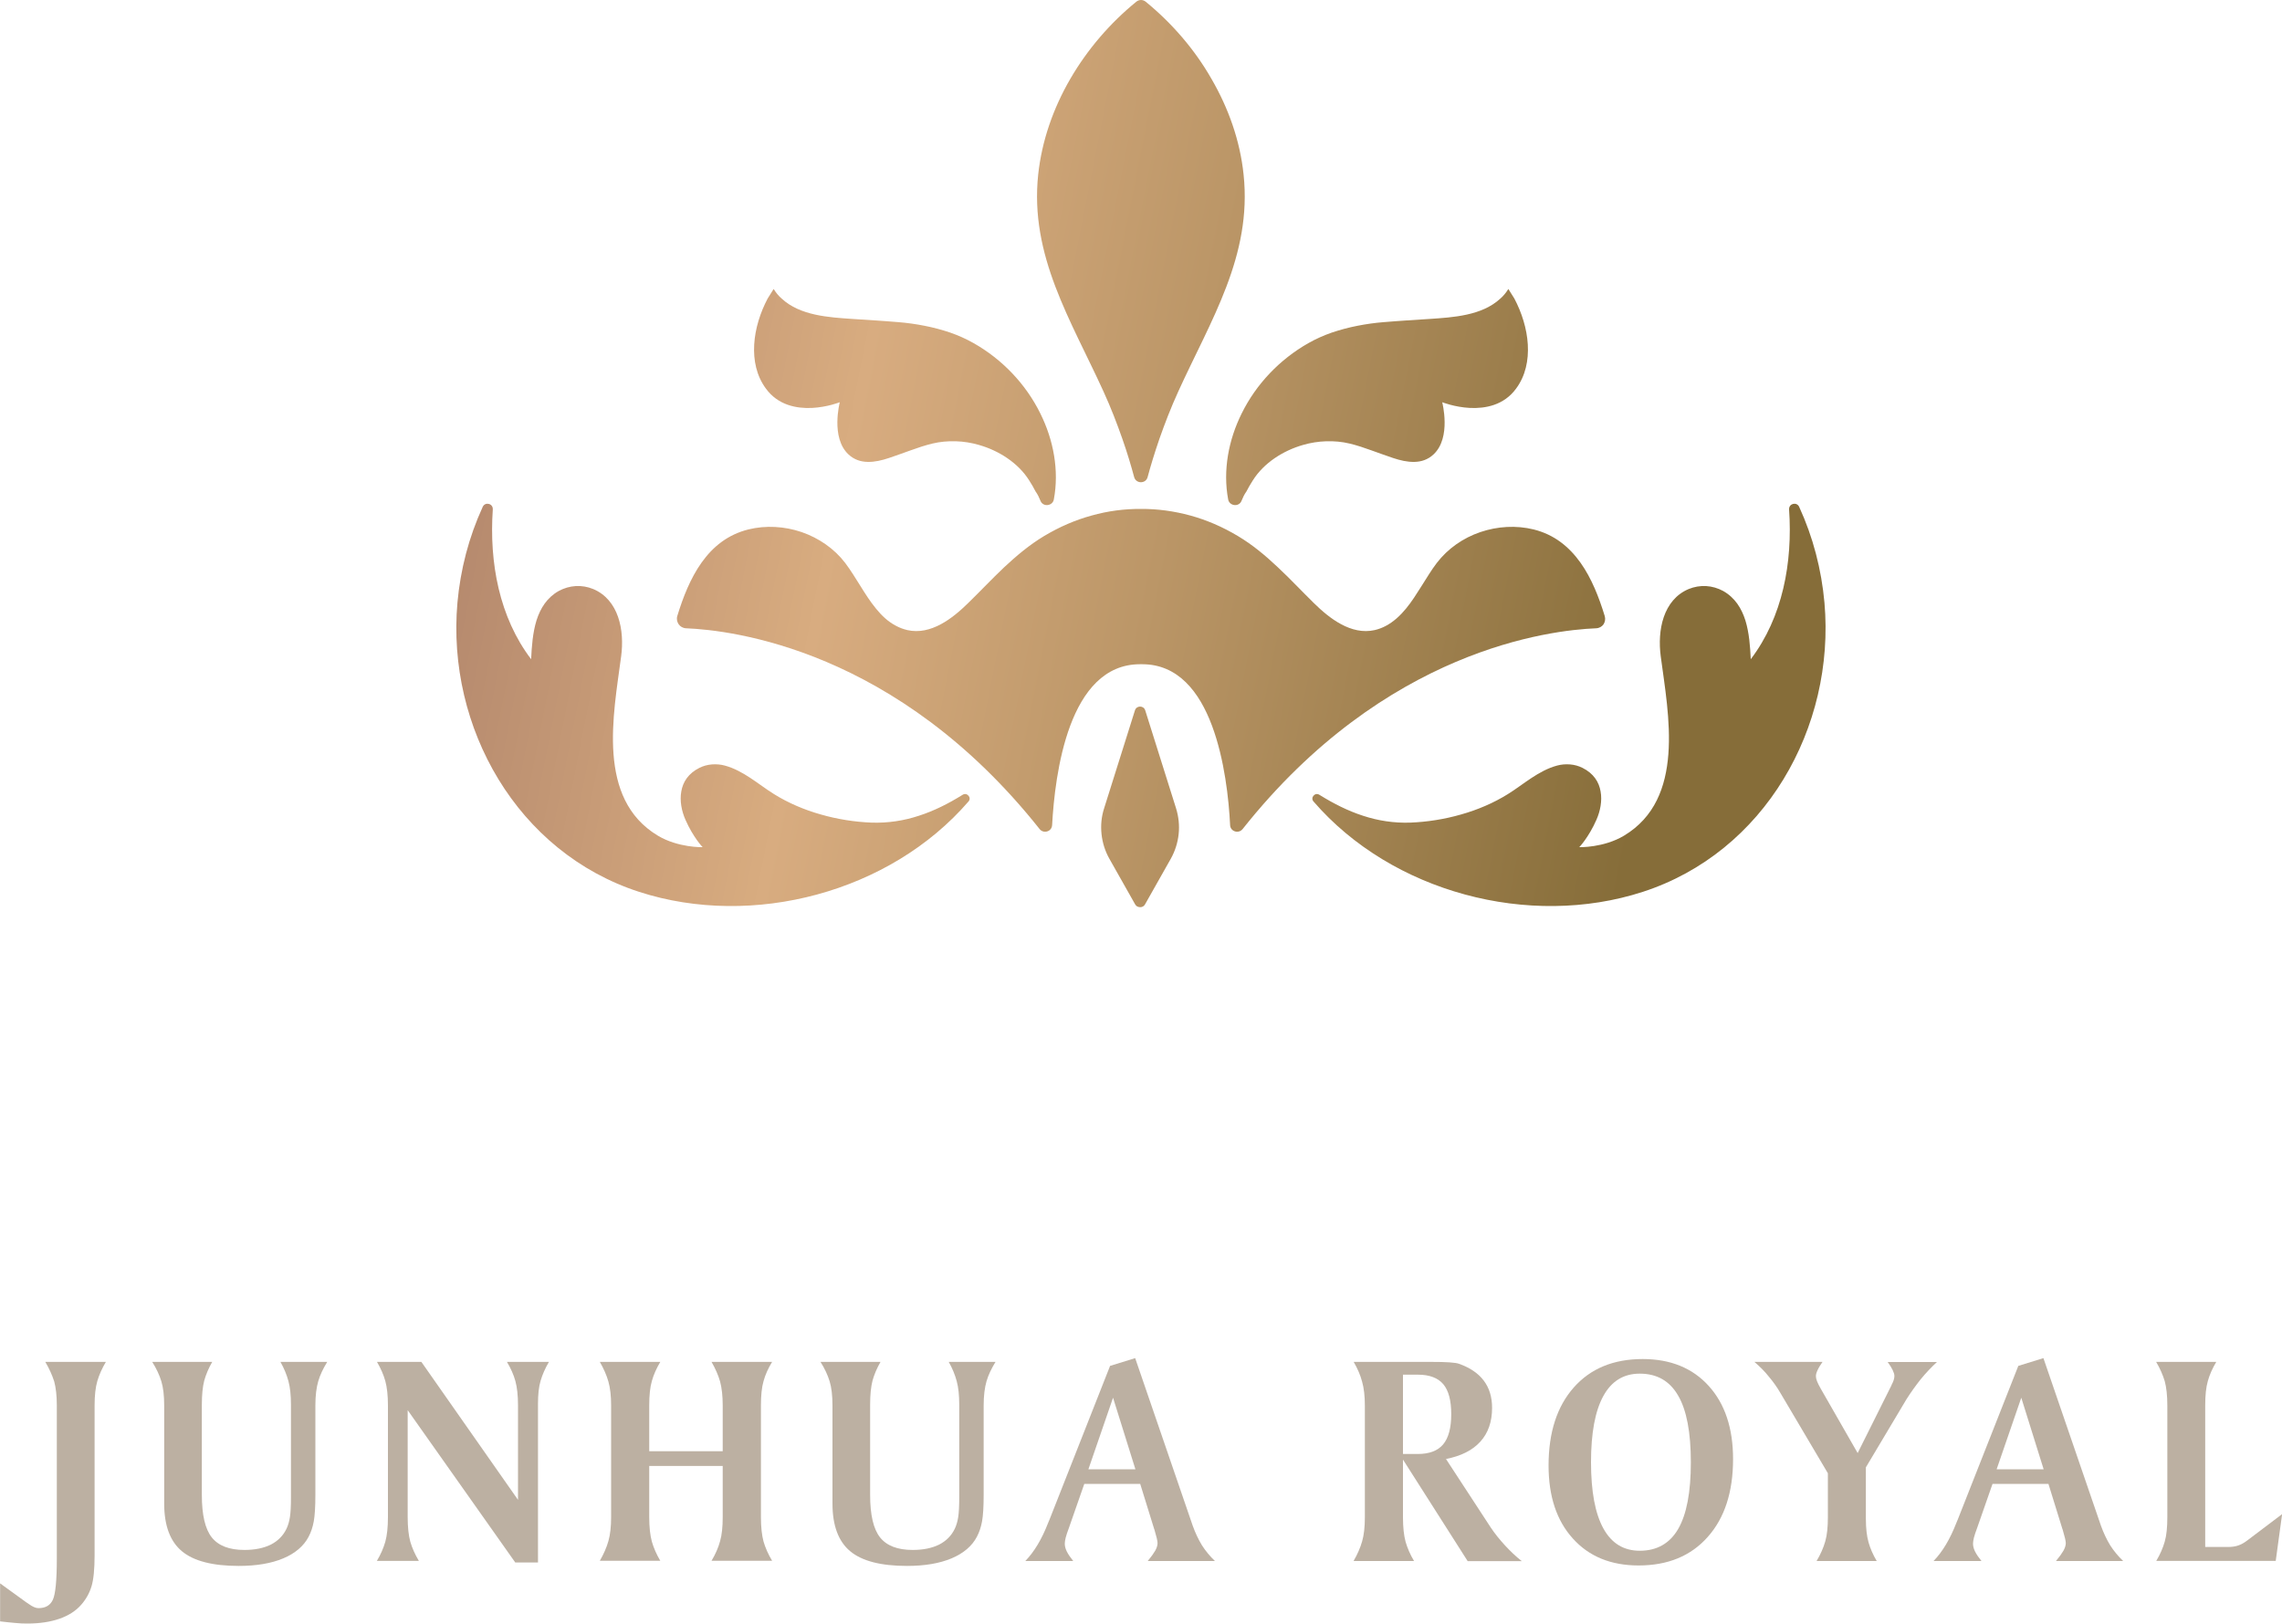 <?xml version="1.0" encoding="utf-8"?>
<!-- Generator: Adobe Illustrator 27.9.2, SVG Export Plug-In . SVG Version: 6.00 Build 0)  -->
<svg version="1.1" id="圖層_1" xmlns="http://www.w3.org/2000/svg" xmlns:xlink="http://www.w3.org/1999/xlink" x="0px" y="0px"
	 viewBox="0 0 200 142.29" style="enable-background:new 0 0 200 142.29;" xml:space="preserve">
<style type="text/css">
	.st0{fill:url(#SVGID_1_);}
	.st1{fill:url(#SVGID_00000145053459874479357530000005218915034527321475_);}
	.st2{fill:url(#SVGID_00000117640789426398523650000016020283394461188500_);}
	.st3{fill:url(#SVGID_00000130641278879903836360000004958304692760830653_);}
	.st4{fill:url(#SVGID_00000131345129037211191100000001332452978168735417_);}
	.st5{fill:url(#SVGID_00000039114816878917610150000007976113114238267531_);}
	.st6{fill:url(#SVGID_00000119796207986301956620000010905589055374290090_);}
	.st7{fill:#BCB0A2;}
</style>
<g>
	<g>
		<linearGradient id="SVGID_1_" gradientUnits="userSpaceOnUse" x1="34.842" y1="57.859" x2="141.767" y2="78.98">
			<stop  offset="0" style="stop-color:#B2866C"/>
			<stop  offset="0.315" style="stop-color:#D7AB7F"/>
			<stop  offset="0.324" style="stop-color:#D8AC80"/>
			<stop  offset="0.584" style="stop-color:#BB9667"/>
			<stop  offset="1" style="stop-color:#866D39"/>
		</linearGradient>
		<path class="st0" d="M99.49,79.26l-1.13-2l-1.13-2c-0.38-0.67-0.61-1.41-0.69-2.17c-0.08-0.75-0.01-1.53,0.23-2.26l1.35-4.29
			l1.35-4.29c0.07-0.22,0.26-0.33,0.45-0.33c0.19,0,0.38,0.11,0.45,0.33l1.35,4.29l1.35,4.29c0.23,0.74,0.31,1.51,0.23,2.26
			c-0.08,0.75-0.31,1.49-0.69,2.17l-1.13,2l-1.13,2c-0.09,0.16-0.25,0.24-0.41,0.24C99.74,79.5,99.58,79.42,99.49,79.26z"/>
		
			<linearGradient id="SVGID_00000171699091115219177540000006353194049532488102_" gradientUnits="userSpaceOnUse" x1="44.272" y1="10.119" x2="151.197" y2="31.24">
			<stop  offset="0" style="stop-color:#B2866C"/>
			<stop  offset="0.315" style="stop-color:#D7AB7F"/>
			<stop  offset="0.324" style="stop-color:#D8AC80"/>
			<stop  offset="0.584" style="stop-color:#BB9667"/>
			<stop  offset="1" style="stop-color:#866D39"/>
		</linearGradient>
		<path style="fill:url(#SVGID_00000171699091115219177540000006353194049532488102_);" d="M100.4,0.14C100.28,0.05,100.14,0,100,0
			c-0.14,0-0.28,0.05-0.4,0.14c-2.3,1.87-4.29,4.18-5.79,6.76c-1.5,2.58-2.5,5.43-2.82,8.39c-0.38,3.56,0.34,6.76,1.51,9.84
			c1.17,3.08,2.78,6.04,4.2,9.15c0.67,1.46,1.21,2.88,1.66,4.16c0.45,1.28,0.79,2.44,1.04,3.37c0.08,0.3,0.34,0.45,0.59,0.45
			c0.26,0,0.51-0.15,0.59-0.45c0.25-0.94,0.6-2.09,1.04-3.37c0.45-1.28,0.99-2.7,1.66-4.16c1.41-3.1,3.03-6.07,4.2-9.15
			c1.17-3.08,1.89-6.27,1.51-9.84c-0.31-2.96-1.32-5.81-2.82-8.39C104.69,4.31,102.69,2.01,100.4,0.14z"/>
		
			<linearGradient id="SVGID_00000026165612892177003380000002924294645212746375_" gradientUnits="userSpaceOnUse" x1="42.434" y1="19.427" x2="149.359" y2="40.548">
			<stop  offset="0" style="stop-color:#B2866C"/>
			<stop  offset="0.315" style="stop-color:#D7AB7F"/>
			<stop  offset="0.324" style="stop-color:#D8AC80"/>
			<stop  offset="0.584" style="stop-color:#BB9667"/>
			<stop  offset="1" style="stop-color:#866D39"/>
		</linearGradient>
		<path style="fill:url(#SVGID_00000026165612892177003380000002924294645212746375_);" d="M108.81,43.89
			c-0.11,0.28-0.38,0.4-0.63,0.37c-0.25-0.03-0.49-0.2-0.54-0.49c-0.24-1.27-0.23-2.58-0.02-3.85c0.21-1.28,0.63-2.53,1.2-3.68
			c0.64-1.3,1.48-2.49,2.47-3.53c0.99-1.04,2.14-1.94,3.4-2.65c0.32-0.18,0.65-0.35,0.99-0.5c0.34-0.15,0.68-0.29,1.03-0.41
			c0.74-0.25,1.49-0.45,2.26-0.6c0.76-0.15,1.54-0.26,2.31-0.32c0.67-0.06,1.34-0.1,2.01-0.15c0.67-0.04,1.34-0.08,2.01-0.13
			c1.02-0.07,2.16-0.14,3.25-0.38c1.09-0.24,2.13-0.65,2.95-1.41c0.13-0.12,0.26-0.24,0.37-0.38c0.11-0.14,0.22-0.28,0.31-0.43
			c0,0,0.01-0.01,0.01-0.01c0,0,0.01-0.01,0.01-0.01c0,0,0.12,0.2,0.25,0.4c0.13,0.2,0.26,0.41,0.27,0.43
			c0.65,1.23,1.1,2.64,1.18,4.03c0.08,1.39-0.2,2.75-1.03,3.87c-1.07,1.46-2.69,1.75-4.04,1.69c-1.35-0.07-2.43-0.5-2.43-0.5
			s0.2,0.77,0.21,1.73c0.01,0.96-0.18,2.1-0.97,2.84c-0.5,0.47-1.09,0.65-1.7,0.66c-0.61,0.01-1.24-0.14-1.84-0.34
			c-0.64-0.21-1.27-0.45-1.9-0.67c-0.63-0.23-1.26-0.44-1.92-0.6c-0.66-0.16-1.36-0.22-2.04-0.2s-1.38,0.13-2.03,0.32
			c-0.88,0.25-1.73,0.64-2.49,1.16c-0.76,0.52-1.43,1.17-1.92,1.95c-0.22,0.34-0.4,0.66-0.56,0.97
			C109.05,43.33,108.92,43.62,108.81,43.89z"/>
		
			<linearGradient id="SVGID_00000101088440693823544660000013159115650215495820_" gradientUnits="userSpaceOnUse" x1="34.746" y1="58.346" x2="141.671" y2="79.467">
			<stop  offset="0" style="stop-color:#B2866C"/>
			<stop  offset="0.315" style="stop-color:#D7AB7F"/>
			<stop  offset="0.324" style="stop-color:#D8AC80"/>
			<stop  offset="0.584" style="stop-color:#BB9667"/>
			<stop  offset="1" style="stop-color:#866D39"/>
		</linearGradient>
		<path style="fill:url(#SVGID_00000101088440693823544660000013159115650215495820_);" d="M84.37,69.65
			c0.19-0.12,0.39-0.06,0.51,0.08c0.12,0.13,0.15,0.34,0,0.51c-3.44,3.98-8.16,6.76-13.27,8.15C66.5,79.78,61,79.77,56.02,78.16
			c-5.34-1.73-9.56-5.32-12.33-9.86c-2.77-4.54-4.08-10.01-3.6-15.48c0.13-1.45,0.38-2.89,0.75-4.3c0.37-1.41,0.86-2.78,1.47-4.11
			c0.11-0.23,0.34-0.3,0.53-0.25c0.2,0.05,0.36,0.22,0.35,0.48c-0.16,2.33-0.02,4.69,0.51,6.93c0.53,2.24,1.45,4.36,2.85,6.2
			c0.05-1.12,0.14-2.33,0.47-3.4c0.34-1.07,0.92-2,1.95-2.58c0.46-0.25,0.97-0.4,1.49-0.43c0.52-0.03,1.04,0.06,1.53,0.26
			c1.12,0.47,1.81,1.38,2.18,2.45c0.37,1.07,0.42,2.31,0.27,3.44c-0.34,2.57-0.89,5.7-0.67,8.58c0.22,2.88,1.19,5.52,3.88,7.14
			c0.9,0.54,1.88,0.79,2.64,0.91c0.76,0.12,1.29,0.1,1.29,0.1s-0.21-0.21-0.5-0.62s-0.67-1.01-1.01-1.79
			c-0.33-0.75-0.51-1.65-0.36-2.47c0.14-0.83,0.61-1.58,1.59-2.07c0.34-0.17,0.71-0.27,1.09-0.3c0.38-0.03,0.76,0,1.13,0.1
			c0.82,0.22,1.55,0.63,2.25,1.09c0.7,0.46,1.37,0.98,2.08,1.42c1.24,0.77,2.64,1.37,4.1,1.78c1.46,0.42,2.97,0.65,4.42,0.71
			c1.47,0.05,2.85-0.17,4.16-0.6C81.87,71.06,83.13,70.42,84.37,69.65z"/>
		
			<linearGradient id="SVGID_00000034078322853215384930000001638447231249805716_" gradientUnits="userSpaceOnUse" x1="40.916" y1="27.112" x2="147.841" y2="48.233">
			<stop  offset="0" style="stop-color:#B2866C"/>
			<stop  offset="0.315" style="stop-color:#D7AB7F"/>
			<stop  offset="0.324" style="stop-color:#D8AC80"/>
			<stop  offset="0.584" style="stop-color:#BB9667"/>
			<stop  offset="1" style="stop-color:#866D39"/>
		</linearGradient>
		<path style="fill:url(#SVGID_00000034078322853215384930000001638447231249805716_);" d="M91.19,43.89
			c0.11,0.28,0.38,0.4,0.63,0.37c0.25-0.03,0.49-0.2,0.54-0.49c0.24-1.27,0.23-2.58,0.02-3.85c-0.21-1.28-0.63-2.53-1.2-3.68
			c-0.64-1.3-1.48-2.49-2.47-3.53c-0.99-1.04-2.14-1.94-3.4-2.65c-0.32-0.18-0.65-0.35-0.99-0.5c-0.34-0.15-0.68-0.29-1.03-0.41
			c-0.74-0.25-1.49-0.45-2.26-0.6c-0.76-0.15-1.54-0.26-2.31-0.32c-0.67-0.06-1.34-0.1-2.01-0.15c-0.67-0.04-1.34-0.08-2.01-0.13
			c-1.02-0.07-2.16-0.14-3.25-0.38c-1.09-0.24-2.13-0.65-2.95-1.41c-0.13-0.12-0.26-0.24-0.37-0.38c-0.11-0.14-0.22-0.28-0.31-0.43
			c0,0-0.01-0.01-0.01-0.01c0,0-0.01-0.01-0.01-0.01c0,0-0.12,0.2-0.25,0.4c-0.13,0.2-0.26,0.41-0.27,0.43
			c-0.65,1.23-1.1,2.64-1.18,4.03c-0.08,1.39,0.2,2.75,1.03,3.87c1.07,1.46,2.69,1.75,4.04,1.69c1.35-0.07,2.43-0.5,2.43-0.5
			s-0.2,0.77-0.21,1.73c-0.01,0.96,0.18,2.1,0.97,2.84c0.5,0.47,1.09,0.65,1.7,0.66c0.61,0.01,1.24-0.14,1.84-0.34
			c0.64-0.21,1.27-0.45,1.9-0.67c0.63-0.23,1.26-0.44,1.92-0.6c0.66-0.16,1.36-0.22,2.04-0.2c0.69,0.02,1.38,0.13,2.03,0.32
			c0.88,0.25,1.73,0.64,2.49,1.16c0.76,0.52,1.43,1.17,1.92,1.95c0.22,0.34,0.4,0.66,0.56,0.97C90.95,43.33,91.08,43.62,91.19,43.89
			z"/>
		
			<linearGradient id="SVGID_00000148648117815796968610000008022100363290365356_" gradientUnits="userSpaceOnUse" x1="38.243" y1="40.639" x2="145.169" y2="61.761">
			<stop  offset="0" style="stop-color:#B2866C"/>
			<stop  offset="0.315" style="stop-color:#D7AB7F"/>
			<stop  offset="0.324" style="stop-color:#D8AC80"/>
			<stop  offset="0.584" style="stop-color:#BB9667"/>
			<stop  offset="1" style="stop-color:#866D39"/>
		</linearGradient>
		<path style="fill:url(#SVGID_00000148648117815796968610000008022100363290365356_);" d="M115.63,69.65
			c-0.19-0.12-0.39-0.06-0.51,0.08c-0.12,0.13-0.15,0.34,0,0.51c3.44,3.98,8.16,6.76,13.27,8.15c5.11,1.39,10.61,1.38,15.58-0.23
			c5.34-1.73,9.56-5.32,12.33-9.86c2.77-4.54,4.08-10.01,3.6-15.48c-0.13-1.45-0.38-2.89-0.75-4.3c-0.37-1.41-0.86-2.78-1.47-4.11
			c-0.11-0.23-0.34-0.3-0.53-0.25c-0.2,0.05-0.36,0.22-0.35,0.48c0.16,2.33,0.02,4.69-0.51,6.93c-0.53,2.24-1.45,4.36-2.85,6.2
			c-0.05-1.12-0.14-2.33-0.47-3.4c-0.34-1.07-0.92-2-1.95-2.58c-0.46-0.25-0.97-0.4-1.49-0.43c-0.52-0.03-1.04,0.06-1.53,0.26
			c-1.12,0.47-1.81,1.38-2.18,2.45c-0.37,1.07-0.42,2.31-0.27,3.44c0.34,2.57,0.89,5.7,0.67,8.58c-0.22,2.88-1.19,5.52-3.88,7.14
			c-0.9,0.54-1.88,0.79-2.64,0.91c-0.76,0.12-1.29,0.1-1.29,0.1s0.21-0.21,0.5-0.62c0.29-0.41,0.67-1.01,1.01-1.79
			c0.33-0.75,0.51-1.65,0.36-2.47c-0.14-0.83-0.61-1.58-1.59-2.07c-0.34-0.17-0.71-0.27-1.09-0.3c-0.38-0.03-0.76,0-1.13,0.1
			c-0.82,0.22-1.55,0.63-2.25,1.09c-0.7,0.46-1.37,0.98-2.08,1.42c-1.24,0.77-2.64,1.37-4.1,1.78c-1.46,0.42-2.97,0.65-4.42,0.71
			c-1.47,0.05-2.85-0.17-4.16-0.6C118.13,71.06,116.87,70.42,115.63,69.65z"/>
		
			<linearGradient id="SVGID_00000132060261660558455880000007508857021623422122_" gradientUnits="userSpaceOnUse" x1="37.439" y1="44.712" x2="144.364" y2="65.833">
			<stop  offset="0" style="stop-color:#B2866C"/>
			<stop  offset="0.315" style="stop-color:#D7AB7F"/>
			<stop  offset="0.324" style="stop-color:#D8AC80"/>
			<stop  offset="0.584" style="stop-color:#BB9667"/>
			<stop  offset="1" style="stop-color:#866D39"/>
		</linearGradient>
		<path style="fill:url(#SVGID_00000132060261660558455880000007508857021623422122_);" d="M140.64,53.98
			c-0.5-1.63-1.15-3.31-2.13-4.68c-0.98-1.37-2.28-2.45-4.09-2.9c-1.54-0.38-3.18-0.28-4.68,0.23c-1.5,0.51-2.85,1.44-3.82,2.71
			c-0.25,0.32-0.47,0.66-0.69,1c-0.22,0.34-0.43,0.69-0.65,1.03c-0.41,0.65-0.84,1.34-1.35,1.96c-0.51,0.62-1.09,1.16-1.79,1.53
			c-0.15,0.08-0.31,0.15-0.47,0.21c-0.16,0.06-0.33,0.11-0.5,0.15c-1.03,0.23-2.02-0.03-2.92-0.51c-0.9-0.48-1.72-1.19-2.41-1.87
			c-1.06-1.04-2.07-2.12-3.15-3.13c-1.07-1.01-2.2-1.96-3.49-2.73c-1.35-0.81-2.75-1.41-4.17-1.8c-1.43-0.39-2.88-0.59-4.33-0.58
			c-1.46-0.01-2.91,0.18-4.33,0.58c-1.43,0.39-2.82,0.99-4.17,1.8c-1.28,0.77-2.41,1.72-3.49,2.73c-1.07,1.01-2.09,2.1-3.15,3.13
			c-0.69,0.68-1.51,1.39-2.41,1.87c-0.9,0.48-1.89,0.74-2.92,0.51c-0.17-0.04-0.33-0.09-0.5-0.15c-0.16-0.06-0.32-0.13-0.47-0.21
			c-0.71-0.36-1.29-0.91-1.79-1.53c-0.51-0.62-0.94-1.3-1.35-1.96c-0.22-0.34-0.43-0.69-0.65-1.03c-0.22-0.34-0.45-0.68-0.69-1
			c-0.97-1.27-2.32-2.19-3.82-2.71c-1.5-0.51-3.14-0.61-4.68-0.23c-1.8,0.45-3.11,1.52-4.09,2.9c-0.98,1.37-1.63,3.05-2.13,4.68
			c-0.08,0.26-0.02,0.53,0.12,0.73c0.14,0.2,0.38,0.34,0.65,0.35c2,0.08,6.62,0.54,12.31,2.95c5.68,2.41,12.42,6.77,18.67,14.64
			c0.17,0.22,0.44,0.28,0.67,0.21c0.23-0.07,0.41-0.26,0.43-0.55c0.12-2.22,0.48-5.75,1.59-8.72c1.11-2.97,2.98-5.38,6.11-5.38
			c0.02,0,0.03,0,0.05,0c0.02,0,0.03,0,0.05,0c0.02,0,0.03,0,0.05,0c0.02,0,0.03,0,0.05,0c3.13,0,5,2.41,6.11,5.38
			c1.11,2.97,1.48,6.49,1.59,8.72c0.01,0.28,0.2,0.48,0.43,0.55c0.23,0.07,0.49,0.01,0.67-0.21c6.24-7.87,12.99-12.23,18.67-14.64
			c5.68-2.41,10.3-2.87,12.31-2.95c0.27-0.01,0.51-0.15,0.65-0.35C140.67,54.5,140.72,54.24,140.64,53.98z"/>
	</g>
	<g>
		<path class="st7" d="M3.97,119.35h5.31c-0.34,0.57-0.59,1.13-0.75,1.68c-0.16,0.55-0.24,1.26-0.24,2.14v13.14
			c0,1.21-0.09,2.12-0.27,2.71c-0.18,0.59-0.48,1.13-0.9,1.61c-0.47,0.54-1.11,0.95-1.91,1.23c-0.81,0.28-1.75,0.42-2.82,0.42
			c-0.32,0-0.67-0.01-1.04-0.05c-0.37-0.03-0.82-0.08-1.34-0.14v-3.33l2.32,1.68c0.05,0.03,0.12,0.07,0.21,0.14
			c0.32,0.23,0.6,0.35,0.83,0.35c0.61,0,1.03-0.24,1.26-0.73c0.23-0.49,0.35-1.69,0.35-3.6v-0.3v-13.14c0-0.84-0.08-1.54-0.23-2.1
			C4.57,120.51,4.32,119.94,3.97,119.35z"/>
		<path class="st7" d="M13.34,119.35h5.26c-0.32,0.56-0.55,1.1-0.7,1.64c-0.14,0.54-0.21,1.24-0.21,2.11v7.92
			c0,1.74,0.29,2.98,0.87,3.71c0.58,0.73,1.53,1.1,2.86,1.1c0.92,0,1.69-0.16,2.32-0.47c0.62-0.32,1.08-0.78,1.37-1.39
			c0.14-0.29,0.24-0.64,0.3-1.02c0.06-0.39,0.09-0.96,0.09-1.72v-1.09v-7.04c0-0.82-0.07-1.5-0.22-2.06
			c-0.15-0.56-0.38-1.12-0.7-1.69h4.1c-0.36,0.58-0.63,1.15-0.79,1.7c-0.16,0.55-0.25,1.26-0.25,2.13v7.85
			c0,1.02-0.05,1.79-0.14,2.29c-0.09,0.5-0.24,0.95-0.45,1.35c-0.43,0.82-1.18,1.46-2.23,1.9c-1.05,0.44-2.35,0.66-3.9,0.66
			c-2.29,0-3.95-0.43-4.98-1.29c-1.03-0.86-1.55-2.25-1.55-4.17v-8.59c0-0.87-0.08-1.58-0.25-2.13
			C13.97,120.5,13.71,119.93,13.34,119.35z"/>
		<path class="st7" d="M33.04,119.35h3.89l8.47,12.09v-8.26c0-0.89-0.08-1.6-0.23-2.15c-0.15-0.55-0.4-1.11-0.74-1.68h3.68
			c-0.33,0.56-0.57,1.11-0.73,1.65c-0.16,0.54-0.23,1.21-0.23,2.02v0.16v13.75h-1.99l-9.43-13.35v9.38c0,0.88,0.08,1.6,0.23,2.15
			c0.16,0.55,0.41,1.11,0.75,1.68h-3.68c0.34-0.57,0.58-1.13,0.74-1.68c0.15-0.55,0.23-1.27,0.23-2.15v-9.78
			c0-0.89-0.08-1.6-0.23-2.15C33.62,120.48,33.37,119.92,33.04,119.35z"/>
		<path class="st7" d="M52.57,119.35h5.3c-0.34,0.57-0.59,1.13-0.74,1.68c-0.16,0.55-0.23,1.26-0.23,2.14v4.01h6.44v-4.01
			c0-0.84-0.08-1.54-0.23-2.1c-0.16-0.56-0.41-1.13-0.75-1.72h5.31c-0.35,0.57-0.6,1.13-0.75,1.68c-0.16,0.55-0.23,1.26-0.23,2.14
			v9.78c0,0.88,0.08,1.6,0.23,2.15c0.16,0.55,0.41,1.11,0.75,1.68h-5.31c0.35-0.59,0.6-1.16,0.75-1.72
			c0.16-0.56,0.23-1.26,0.23-2.11v-4.48h-6.44v4.48c0,0.88,0.08,1.6,0.23,2.15c0.16,0.55,0.4,1.11,0.74,1.68h-5.3
			c0.34-0.59,0.59-1.16,0.75-1.72c0.16-0.56,0.24-1.26,0.24-2.11v-9.78c0-0.84-0.08-1.54-0.24-2.1
			C53.16,120.51,52.91,119.94,52.57,119.35z"/>
		<path class="st7" d="M71.91,119.35h5.26c-0.32,0.56-0.55,1.1-0.7,1.64c-0.14,0.54-0.21,1.24-0.21,2.11v7.92
			c0,1.74,0.29,2.98,0.87,3.71c0.58,0.73,1.53,1.1,2.86,1.1c0.92,0,1.69-0.16,2.32-0.47c0.62-0.32,1.08-0.78,1.37-1.39
			c0.14-0.29,0.24-0.64,0.3-1.02c0.06-0.39,0.09-0.96,0.09-1.72v-1.09v-7.04c0-0.82-0.07-1.5-0.22-2.06
			c-0.15-0.56-0.38-1.12-0.7-1.69h4.1c-0.36,0.58-0.63,1.15-0.79,1.7c-0.16,0.55-0.25,1.26-0.25,2.13v7.85
			c0,1.02-0.05,1.79-0.14,2.29c-0.09,0.5-0.24,0.95-0.45,1.35c-0.43,0.82-1.18,1.46-2.23,1.9c-1.05,0.44-2.35,0.66-3.9,0.66
			c-2.29,0-3.95-0.43-4.98-1.29c-1.03-0.86-1.55-2.25-1.55-4.17v-8.59c0-0.87-0.08-1.58-0.25-2.13
			C72.54,120.5,72.28,119.93,71.91,119.35z"/>
		<path class="st7" d="M99.49,119.02l5.04,14.68c0.23,0.64,0.5,1.21,0.81,1.72c0.32,0.5,0.7,0.96,1.14,1.38h-5.89
			c0.3-0.36,0.52-0.67,0.66-0.91c0.13-0.24,0.2-0.46,0.2-0.66c0-0.18-0.09-0.57-0.27-1.17l-0.03-0.08l-1.22-3.94h-4.9l-1.33,3.81
			c-0.15,0.4-0.25,0.7-0.3,0.9c-0.05,0.2-0.08,0.38-0.08,0.53c0,0.22,0.06,0.45,0.18,0.69c0.12,0.24,0.31,0.52,0.56,0.83h-4.2
			c0.77-0.79,1.44-1.9,2-3.34c0.06-0.15,0.1-0.25,0.13-0.31l5.3-13.45L99.49,119.02z M97.55,122.49l-2.16,6.27h4.12L97.55,122.49z"
			/>
		<path class="st7" d="M118.64,119.35h6.79c0.67,0,1.21,0.01,1.61,0.04c0.41,0.03,0.68,0.07,0.81,0.12c0.97,0.34,1.7,0.83,2.19,1.48
			c0.49,0.65,0.73,1.44,0.73,2.39c0,1.21-0.34,2.2-1.03,2.96c-0.69,0.76-1.69,1.26-3.01,1.52l3.92,6c0.36,0.54,0.78,1.06,1.24,1.56
			c0.46,0.5,0.95,0.97,1.48,1.39h-4.74l-5.67-8.9v5.06c0,0.88,0.08,1.6,0.23,2.15c0.16,0.55,0.4,1.11,0.74,1.68h-5.3
			c0.34-0.59,0.59-1.16,0.75-1.72c0.16-0.56,0.24-1.26,0.24-2.11v-9.78c0-0.84-0.08-1.54-0.24-2.1
			C119.23,120.51,118.98,119.94,118.64,119.35z M122.96,120.47v6.95h1.3c1.01,0,1.75-0.28,2.22-0.84c0.47-0.56,0.71-1.44,0.71-2.65
			c0-1.2-0.23-2.07-0.7-2.63c-0.47-0.55-1.21-0.83-2.22-0.83H122.96z"/>
		<path class="st7" d="M135.72,128.43c0-2.9,0.74-5.18,2.21-6.84c1.47-1.66,3.48-2.49,6.04-2.49c2.44,0,4.37,0.79,5.79,2.36
			c1.42,1.57,2.13,3.71,2.13,6.41c0,2.88-0.74,5.16-2.22,6.82c-1.48,1.67-3.5,2.5-6.06,2.5c-2.43,0-4.35-0.79-5.76-2.36
			C136.43,133.27,135.72,131.13,135.72,128.43z M143.71,120.38c-1.41,0-2.47,0.65-3.19,1.96c-0.72,1.31-1.08,3.24-1.08,5.8
			c0,2.56,0.36,4.49,1.08,5.8c0.72,1.31,1.78,1.96,3.19,1.96c1.51,0,2.63-0.64,3.37-1.91c0.74-1.28,1.11-3.22,1.11-5.84
			c0-2.62-0.37-4.57-1.11-5.84C146.34,121.02,145.22,120.38,143.71,120.38z"/>
		<path class="st7" d="M153.76,119.35h5.97c-0.2,0.29-0.35,0.53-0.44,0.74c-0.1,0.2-0.14,0.38-0.14,0.51c0,0.12,0.03,0.27,0.1,0.45
			c0.07,0.18,0.18,0.39,0.32,0.64l3.24,5.65l2.94-5.89c0.01-0.03,0.03-0.06,0.05-0.12c0.16-0.29,0.23-0.55,0.23-0.75
			c0-0.13-0.05-0.3-0.15-0.51c-0.1-0.21-0.25-0.45-0.44-0.71h4.32c-0.51,0.47-0.99,0.98-1.43,1.52c-0.44,0.55-0.85,1.13-1.24,1.74
			l-3.56,5.97v4.53c0,0.82,0.08,1.49,0.23,2.03c0.15,0.54,0.39,1.09,0.72,1.65h-5.27c0.35-0.59,0.6-1.16,0.76-1.72
			c0.16-0.56,0.23-1.26,0.23-2.11v-3.86l-4.14-7c-0.3-0.52-0.64-1-1.02-1.45C154.68,120.2,154.25,119.77,153.76,119.35z"/>
		<path class="st7" d="M179.09,119.02l5.04,14.68c0.23,0.64,0.5,1.21,0.81,1.72c0.32,0.5,0.7,0.96,1.14,1.38h-5.89
			c0.3-0.36,0.52-0.67,0.66-0.91c0.13-0.24,0.2-0.46,0.2-0.66c0-0.18-0.09-0.57-0.27-1.17l-0.03-0.08l-1.22-3.94h-4.9l-1.33,3.81
			c-0.15,0.4-0.25,0.7-0.3,0.9c-0.05,0.2-0.08,0.38-0.08,0.53c0,0.22,0.06,0.45,0.18,0.69c0.12,0.24,0.31,0.52,0.56,0.83h-4.2
			c0.77-0.79,1.44-1.9,2-3.34c0.06-0.15,0.1-0.25,0.13-0.31l5.3-13.45L179.09,119.02z M177.15,122.49l-2.16,6.27h4.12L177.15,122.49
			z"/>
		<path class="st7" d="M188.97,119.35h5.27c-0.34,0.57-0.59,1.13-0.74,1.68c-0.16,0.55-0.23,1.26-0.23,2.14v12.4h1.99
			c0.34,0,0.64-0.04,0.9-0.13c0.26-0.09,0.52-0.23,0.78-0.43l3.07-2.32l-0.56,4.1h-10.47c0.34-0.57,0.58-1.13,0.74-1.68
			s0.23-1.27,0.23-2.15v-9.78c0-0.89-0.08-1.6-0.23-2.15C189.55,120.48,189.31,119.92,188.97,119.35z"/>
	</g>
</g>
</svg>
